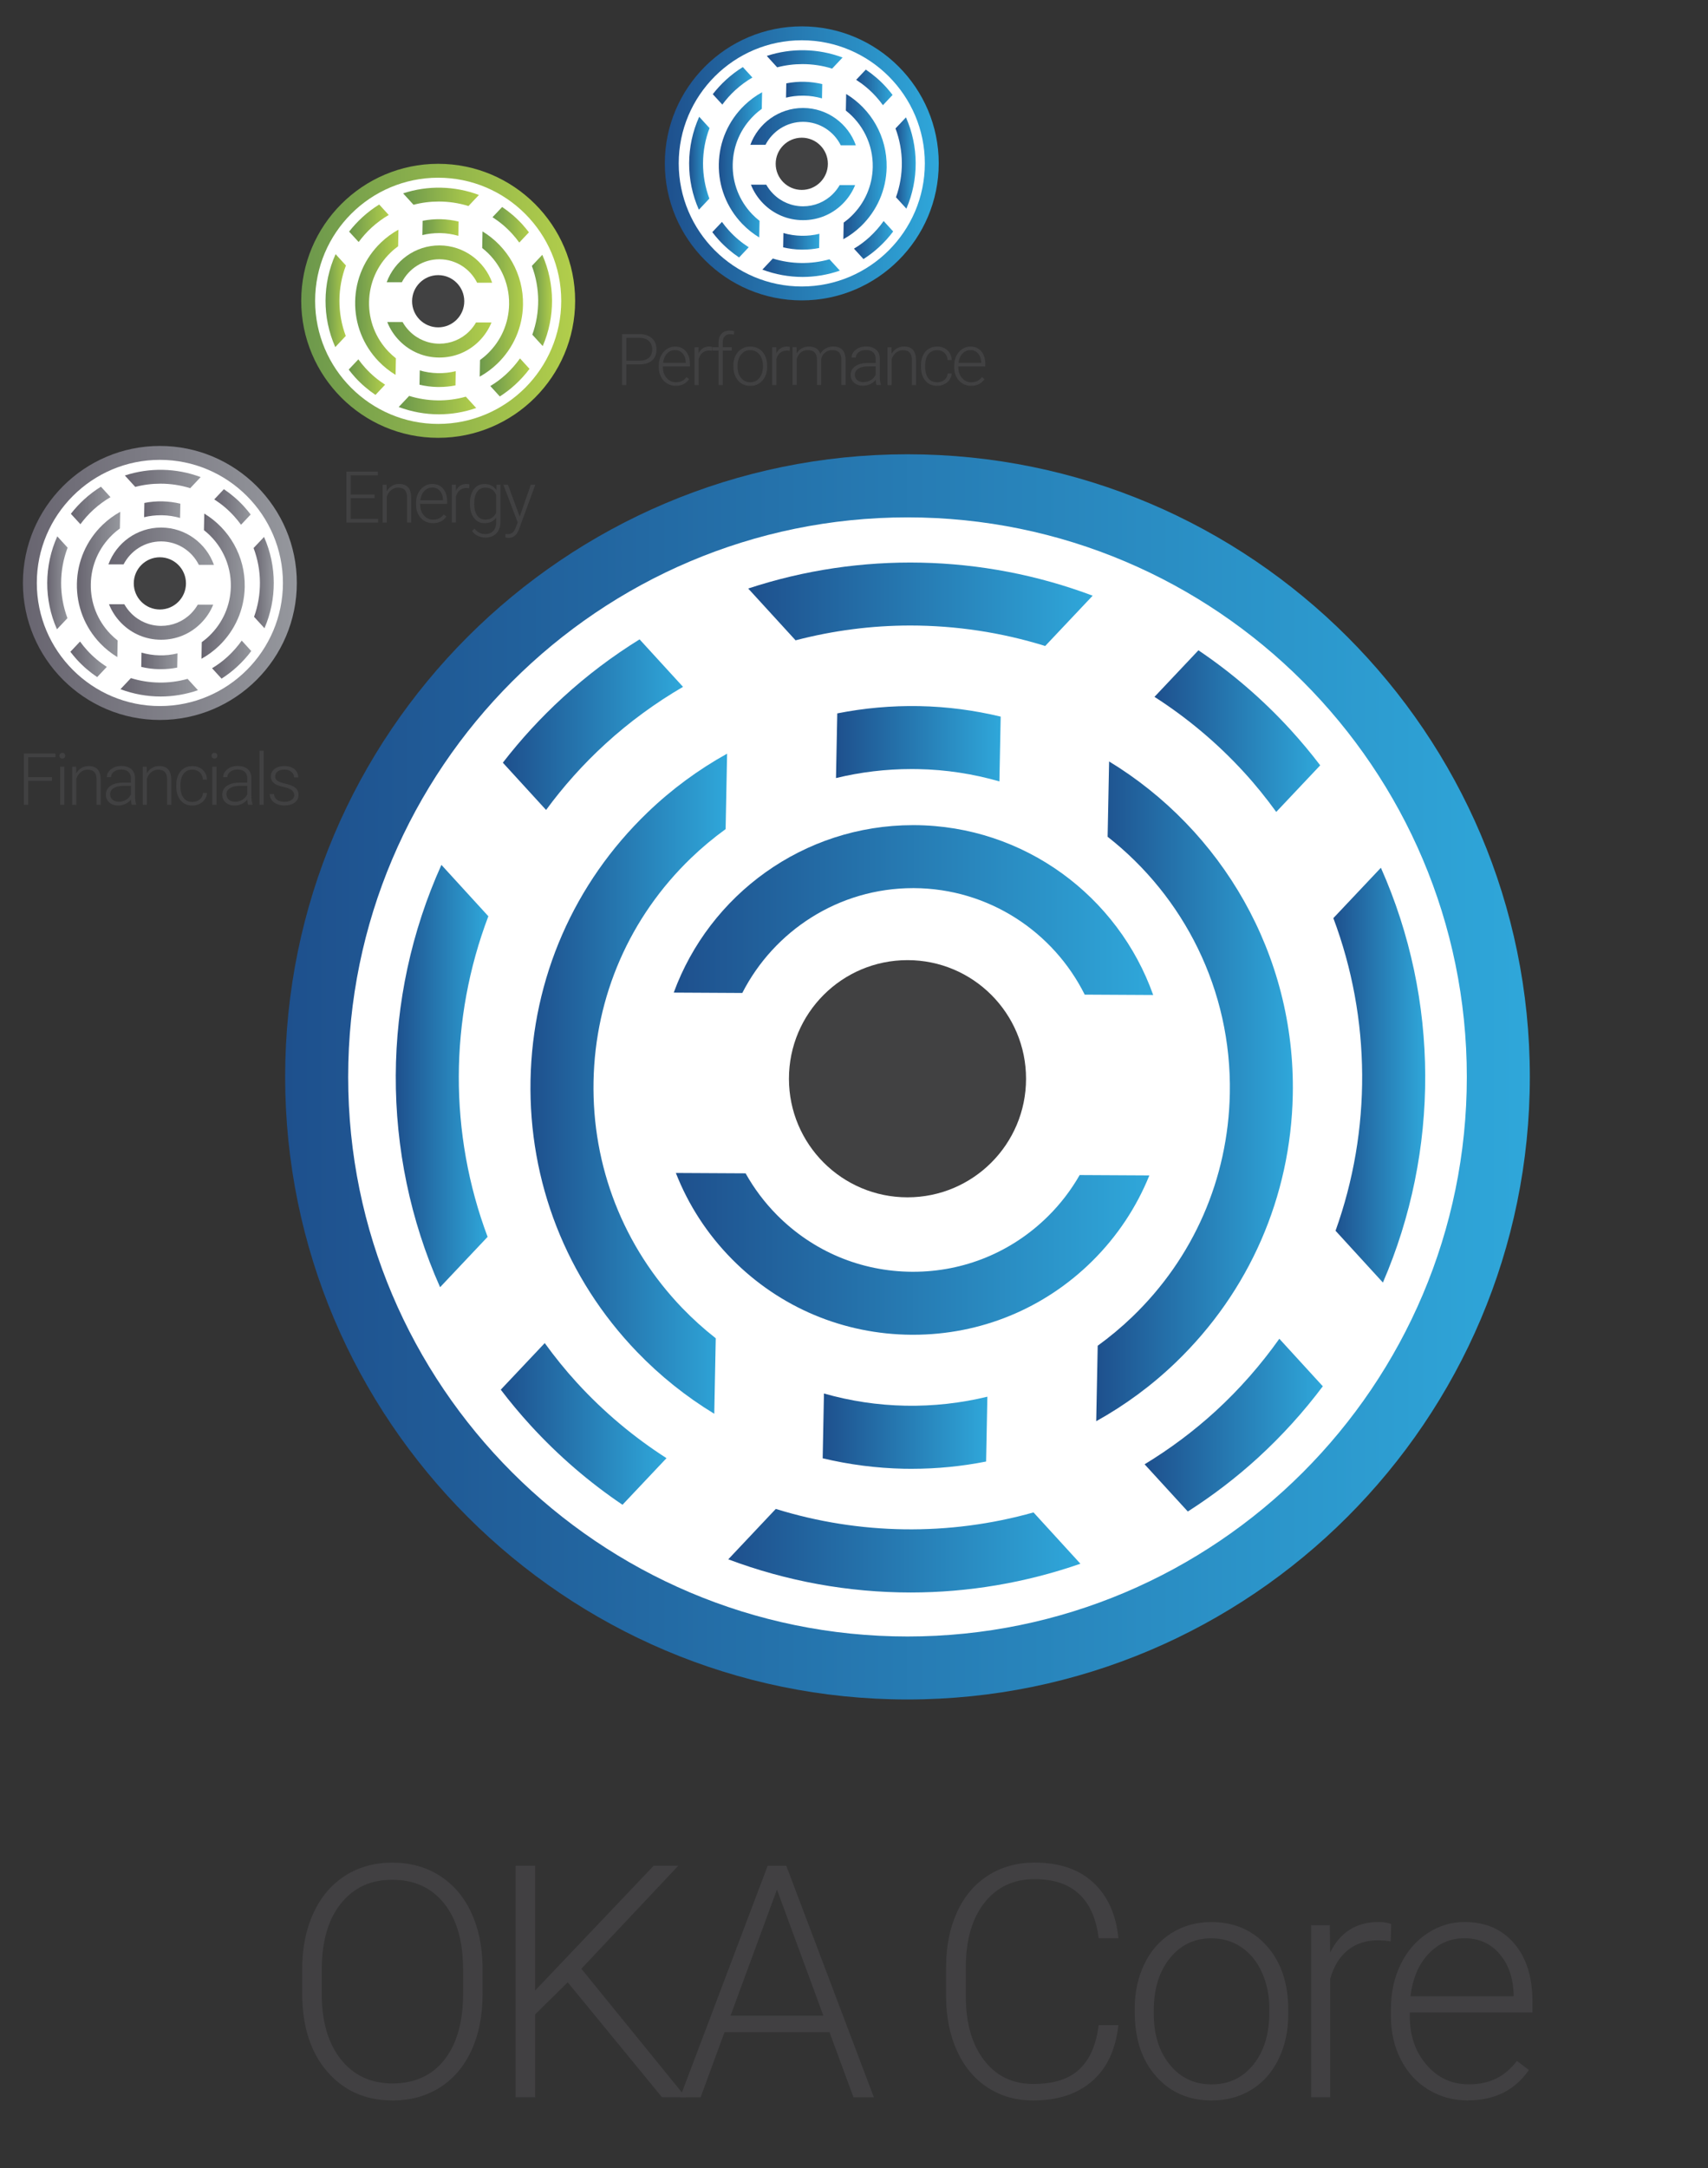 <?xml version="1.0" encoding="UTF-8"?>
<svg id="Layer_1" xmlns="http://www.w3.org/2000/svg" xmlns:xlink="http://www.w3.org/1999/xlink" viewBox="0 0 322.01 408.58">
  <rect x="0" y="0" width="322.01" height="408.58" fill="#333333" stroke="none"/>
  <defs>
    <style>
      .cls-1 {
        fill: url(#Dégradé_sans_nom_3);
      }

      .cls-2 {
        fill: url(#linear-gradient-8);
      }

      .cls-3 {
        fill: url(#linear-gradient-7);
      }

      .cls-4 {
        fill: url(#linear-gradient-5);
      }

      .cls-5 {
        fill: url(#linear-gradient-6);
      }

      .cls-6 {
        fill: url(#linear-gradient-9);
      }

      .cls-7 {
        fill: url(#linear-gradient-4);
      }

      .cls-8 {
        fill: url(#linear-gradient-3);
      }

      .cls-9 {
        fill: url(#linear-gradient-2);
      }

      .cls-10 {
        fill: #414042;
      }

      .cls-11 {
        fill: url(#linear-gradient);
      }

      .cls-12 {
        fill: url(#Dégradé_sans_nom_3-3);
      }

      .cls-13 {
        fill: url(#Dégradé_sans_nom_3-9);
      }

      .cls-14 {
        fill: url(#Dégradé_sans_nom_3-8);
      }

      .cls-15 {
        fill: url(#Dégradé_sans_nom_3-7);
      }

      .cls-16 {
        fill: url(#Dégradé_sans_nom_3-2);
      }

      .cls-17 {
        fill: url(#Dégradé_sans_nom_3-5);
      }

      .cls-18 {
        fill: url(#Dégradé_sans_nom_3-6);
      }

      .cls-19 {
        fill: url(#Dégradé_sans_nom_3-4);
      }

      .cls-20 {
        fill: #fff;
      }

      .cls-21 {
        fill: url(#linear-gradient-10);
      }

      .cls-22 {
        fill: url(#linear-gradient-11);
      }

      .cls-23 {
        fill: url(#linear-gradient-12);
      }

      .cls-24 {
        fill: url(#linear-gradient-13);
      }

      .cls-25 {
        fill: url(#linear-gradient-19);
      }

      .cls-26 {
        fill: url(#linear-gradient-14);
      }

      .cls-27 {
        fill: url(#linear-gradient-21);
      }

      .cls-28 {
        fill: url(#linear-gradient-20);
      }

      .cls-29 {
        fill: url(#linear-gradient-22);
      }

      .cls-30 {
        fill: url(#linear-gradient-23);
      }

      .cls-31 {
        fill: url(#linear-gradient-28);
      }

      .cls-32 {
        fill: url(#linear-gradient-25);
      }

      .cls-33 {
        fill: url(#linear-gradient-32);
      }

      .cls-34 {
        fill: url(#linear-gradient-31);
      }

      .cls-35 {
        fill: url(#linear-gradient-30);
      }

      .cls-36 {
        fill: url(#linear-gradient-15);
      }

      .cls-37 {
        fill: url(#linear-gradient-16);
      }

      .cls-38 {
        fill: url(#linear-gradient-17);
      }

      .cls-39 {
        fill: url(#linear-gradient-18);
      }

      .cls-40 {
        fill: url(#linear-gradient-27);
      }

      .cls-41 {
        fill: url(#linear-gradient-24);
      }

      .cls-42 {
        fill: url(#linear-gradient-26);
      }

      .cls-43 {
        fill: url(#linear-gradient-29);
      }

      .cls-44 {
        fill: #414142;
      }

      .cls-45 {
        fill: url(#Dégradé_sans_nom_3-18);
      }

      .cls-46 {
        fill: url(#Dégradé_sans_nom_3-15);
      }

      .cls-47 {
        fill: url(#Dégradé_sans_nom_3-17);
      }

      .cls-48 {
        fill: url(#Dégradé_sans_nom_3-24);
      }

      .cls-49 {
        fill: url(#Dégradé_sans_nom_3-22);
      }

      .cls-50 {
        fill: url(#Dégradé_sans_nom_3-19);
      }

      .cls-51 {
        fill: url(#Dégradé_sans_nom_3-16);
      }

      .cls-52 {
        fill: url(#Dégradé_sans_nom_3-12);
      }

      .cls-53 {
        fill: url(#Dégradé_sans_nom_3-10);
      }

      .cls-54 {
        fill: url(#Dégradé_sans_nom_3-11);
      }

      .cls-55 {
        fill: url(#Dégradé_sans_nom_3-14);
      }

      .cls-56 {
        fill: url(#Dégradé_sans_nom_3-21);
      }

      .cls-57 {
        fill: url(#Dégradé_sans_nom_3-13);
      }

      .cls-58 {
        fill: url(#Dégradé_sans_nom_3-28);
      }

      .cls-59 {
        fill: url(#Dégradé_sans_nom_3-25);
      }

      .cls-60 {
        fill: url(#Dégradé_sans_nom_3-26);
      }

      .cls-61 {
        fill: url(#Dégradé_sans_nom_3-27);
      }

      .cls-62 {
        fill: url(#Dégradé_sans_nom_3-23);
      }

      .cls-63 {
        fill: url(#Dégradé_sans_nom_3-20);
      }
    </style>
    <linearGradient id="Dégradé_sans_nom_3" data-name="Dégradé sans nom 3" x1="141.07" y1="113.88" x2="206" y2="113.88" gradientUnits="userSpaceOnUse">
      <stop offset="0" stop-color="#1e508d"/>
      <stop offset="1" stop-color="#2fa7da"/>
    </linearGradient>
    <linearGradient id="Dégradé_sans_nom_3-2" data-name="Dégradé sans nom 3" x1="74.61" y1="202.79" x2="92.07" y2="202.79" xlink:href="#Dégradé_sans_nom_3"/>
    <linearGradient id="Dégradé_sans_nom_3-3" data-name="Dégradé sans nom 3" x1="94.8" y1="136.55" x2="128.77" y2="136.55" xlink:href="#Dégradé_sans_nom_3"/>
    <linearGradient id="Dégradé_sans_nom_3-4" data-name="Dégradé sans nom 3" x1="217.66" y1="137.79" x2="248.9" y2="137.79" xlink:href="#Dégradé_sans_nom_3"/>
    <linearGradient id="Dégradé_sans_nom_3-5" data-name="Dégradé sans nom 3" x1="215.79" y1="268.58" x2="249.38" y2="268.58" xlink:href="#Dégradé_sans_nom_3"/>
    <linearGradient id="Dégradé_sans_nom_3-6" data-name="Dégradé sans nom 3" x1="251.38" y1="202.62" x2="268.7" y2="202.62" xlink:href="#Dégradé_sans_nom_3"/>
    <linearGradient id="Dégradé_sans_nom_3-7" data-name="Dégradé sans nom 3" x1="137.3" y1="292.24" x2="203.7" y2="292.24" xlink:href="#Dégradé_sans_nom_3"/>
    <linearGradient id="Dégradé_sans_nom_3-8" data-name="Dégradé sans nom 3" x1="94.41" y1="268.33" x2="125.65" y2="268.33" xlink:href="#Dégradé_sans_nom_3"/>
    <linearGradient id="linear-gradient" x1="53.76" y1="202.95" x2="288.42" y2="202.95" gradientUnits="userSpaceOnUse">
      <stop offset="0" stop-color="#1e508d"/>
      <stop offset="1" stop-color="#2fa7da"/>
    </linearGradient>
    <linearGradient id="Dégradé_sans_nom_3-9" data-name="Dégradé sans nom 3" x1="100.01" y1="204.23" x2="137.08" y2="204.23" xlink:href="#Dégradé_sans_nom_3"/>
    <linearGradient id="Dégradé_sans_nom_3-10" data-name="Dégradé sans nom 3" x1="157.61" y1="140.16" x2="188.65" y2="140.16" xlink:href="#Dégradé_sans_nom_3"/>
    <linearGradient id="Dégradé_sans_nom_3-11" data-name="Dégradé sans nom 3" x1="206.68" y1="205.65" x2="243.75" y2="205.65" xlink:href="#Dégradé_sans_nom_3"/>
    <linearGradient id="Dégradé_sans_nom_3-12" data-name="Dégradé sans nom 3" x1="155.11" y1="269.7" x2="186.16" y2="269.7" xlink:href="#Dégradé_sans_nom_3"/>
    <linearGradient id="Dégradé_sans_nom_3-13" data-name="Dégradé sans nom 3" x1="127.42" y1="236.3" x2="216.69" y2="236.3" xlink:href="#Dégradé_sans_nom_3"/>
    <linearGradient id="Dégradé_sans_nom_3-14" data-name="Dégradé sans nom 3" x1="127.04" y1="171.5" x2="217.42" y2="171.5" xlink:href="#Dégradé_sans_nom_3"/>
    <linearGradient id="linear-gradient-2" x1="76" y1="37.09" x2="90.29" y2="37.09" gradientUnits="userSpaceOnUse">
      <stop offset="0" stop-color="#6c984c"/>
      <stop offset="1" stop-color="#b2ce4b"/>
    </linearGradient>
    <linearGradient id="linear-gradient-3" x1="61.37" y1="56.66" x2="65.22" y2="56.66" xlink:href="#linear-gradient-2"/>
    <linearGradient id="linear-gradient-4" x1="65.82" y1="42.08" x2="73.29" y2="42.08" xlink:href="#linear-gradient-2"/>
    <linearGradient id="linear-gradient-5" x1="92.85" y1="42.35" x2="99.73" y2="42.35" xlink:href="#linear-gradient-2"/>
    <linearGradient id="linear-gradient-6" x1="92.44" y1="71.13" x2="99.83" y2="71.13" xlink:href="#linear-gradient-2"/>
    <linearGradient id="linear-gradient-7" x1="100.27" y1="56.62" x2="104.08" y2="56.62" xlink:href="#linear-gradient-2"/>
    <linearGradient id="linear-gradient-8" x1="75.17" y1="76.34" x2="89.78" y2="76.34" xlink:href="#linear-gradient-2"/>
    <linearGradient id="linear-gradient-9" x1="65.73" y1="71.08" x2="72.61" y2="71.08" xlink:href="#linear-gradient-2"/>
    <linearGradient id="linear-gradient-10" x1="56.79" y1="56.69" x2="108.42" y2="56.69" xlink:href="#linear-gradient-2"/>
    <linearGradient id="linear-gradient-11" x1="66.96" y1="56.97" x2="75.12" y2="56.97" xlink:href="#linear-gradient-2"/>
    <linearGradient id="linear-gradient-12" x1="79.64" y1="42.87" x2="86.47" y2="42.87" xlink:href="#linear-gradient-2"/>
    <linearGradient id="linear-gradient-13" x1="90.44" y1="57.29" x2="98.59" y2="57.29" xlink:href="#linear-gradient-2"/>
    <linearGradient id="linear-gradient-14" x1="79.09" y1="71.38" x2="85.92" y2="71.38" xlink:href="#linear-gradient-2"/>
    <linearGradient id="linear-gradient-15" x1="73" y1="64.03" x2="92.64" y2="64.03" xlink:href="#linear-gradient-2"/>
    <linearGradient id="linear-gradient-16" x1="72.91" y1="49.77" x2="92.8" y2="49.77" xlink:href="#linear-gradient-2"/>
    <linearGradient id="linear-gradient-17" x1="23.54" y1="90.27" x2="37.83" y2="90.27" gradientUnits="userSpaceOnUse">
      <stop offset="0" stop-color="#686570"/>
      <stop offset="1" stop-color="#95979d"/>
    </linearGradient>
    <linearGradient id="linear-gradient-18" x1="8.91" y1="109.83" x2="12.76" y2="109.83" xlink:href="#linear-gradient-17"/>
    <linearGradient id="linear-gradient-19" x1="13.36" y1="95.26" x2="20.83" y2="95.26" xlink:href="#linear-gradient-17"/>
    <linearGradient id="linear-gradient-20" x1="40.39" y1="95.53" x2="47.27" y2="95.53" xlink:href="#linear-gradient-17"/>
    <linearGradient id="linear-gradient-21" x1="39.98" y1="124.31" x2="47.37" y2="124.31" xlink:href="#linear-gradient-17"/>
    <linearGradient id="linear-gradient-22" x1="47.81" y1="109.79" x2="51.62" y2="109.79" xlink:href="#linear-gradient-17"/>
    <linearGradient id="linear-gradient-23" x1="22.71" y1="129.51" x2="37.32" y2="129.51" xlink:href="#linear-gradient-17"/>
    <linearGradient id="linear-gradient-24" x1="13.27" y1="124.26" x2="20.14" y2="124.26" xlink:href="#linear-gradient-17"/>
    <linearGradient id="linear-gradient-25" x1="4.33" y1="109.87" x2="55.96" y2="109.87" xlink:href="#linear-gradient-17"/>
    <linearGradient id="linear-gradient-26" x1="14.5" y1="110.15" x2="22.66" y2="110.15" xlink:href="#linear-gradient-17"/>
    <linearGradient id="linear-gradient-27" x1="27.18" y1="96.05" x2="34.01" y2="96.05" xlink:href="#linear-gradient-17"/>
    <linearGradient id="linear-gradient-28" x1="37.98" y1="110.46" x2="46.13" y2="110.46" xlink:href="#linear-gradient-17"/>
    <linearGradient id="linear-gradient-29" x1="26.63" y1="124.56" x2="33.46" y2="124.56" xlink:href="#linear-gradient-17"/>
    <linearGradient id="linear-gradient-30" x1="20.54" y1="117.21" x2="40.18" y2="117.21" xlink:href="#linear-gradient-17"/>
    <linearGradient id="linear-gradient-31" x1="20.45" y1="102.95" x2="40.34" y2="102.95" xlink:href="#linear-gradient-17"/>
    <linearGradient id="Dégradé_sans_nom_3-15" data-name="Dégradé sans nom 3" x1="144.56" y1="11.2" x2="158.85" y2="11.2" xlink:href="#Dégradé_sans_nom_3"/>
    <linearGradient id="Dégradé_sans_nom_3-16" data-name="Dégradé sans nom 3" x1="129.93" y1="30.76" x2="133.78" y2="30.76" xlink:href="#Dégradé_sans_nom_3"/>
    <linearGradient id="Dégradé_sans_nom_3-17" data-name="Dégradé sans nom 3" x1="134.38" y1="16.19" x2="141.85" y2="16.19" xlink:href="#Dégradé_sans_nom_3"/>
    <linearGradient id="Dégradé_sans_nom_3-18" data-name="Dégradé sans nom 3" x1="161.41" y1="16.46" x2="168.29" y2="16.46" xlink:href="#Dégradé_sans_nom_3"/>
    <linearGradient id="Dégradé_sans_nom_3-19" data-name="Dégradé sans nom 3" x1="161" y1="45.24" x2="168.39" y2="45.24" xlink:href="#Dégradé_sans_nom_3"/>
    <linearGradient id="Dégradé_sans_nom_3-20" data-name="Dégradé sans nom 3" x1="168.83" y1="30.72" x2="172.64" y2="30.72" xlink:href="#Dégradé_sans_nom_3"/>
    <linearGradient id="Dégradé_sans_nom_3-21" data-name="Dégradé sans nom 3" x1="143.73" y1="50.44" x2="158.34" y2="50.44" xlink:href="#Dégradé_sans_nom_3"/>
    <linearGradient id="Dégradé_sans_nom_3-22" data-name="Dégradé sans nom 3" x1="134.29" y1="45.18" x2="141.16" y2="45.18" xlink:href="#Dégradé_sans_nom_3"/>
    <linearGradient id="linear-gradient-32" x1="125.35" y1="30.8" x2="176.98" y2="30.8" xlink:href="#linear-gradient"/>
    <linearGradient id="Dégradé_sans_nom_3-23" data-name="Dégradé sans nom 3" x1="135.52" y1="31.08" x2="143.68" y2="31.08" xlink:href="#Dégradé_sans_nom_3"/>
    <linearGradient id="Dégradé_sans_nom_3-24" data-name="Dégradé sans nom 3" x1="148.2" y1="16.98" x2="155.03" y2="16.98" xlink:href="#Dégradé_sans_nom_3"/>
    <linearGradient id="Dégradé_sans_nom_3-25" data-name="Dégradé sans nom 3" x1="159" y1="31.39" x2="167.15" y2="31.39" xlink:href="#Dégradé_sans_nom_3"/>
    <linearGradient id="Dégradé_sans_nom_3-26" data-name="Dégradé sans nom 3" x1="147.65" y1="45.49" x2="154.48" y2="45.49" xlink:href="#Dégradé_sans_nom_3"/>
    <linearGradient id="Dégradé_sans_nom_3-27" data-name="Dégradé sans nom 3" x1="141.56" y1="38.14" x2="161.2" y2="38.14" xlink:href="#Dégradé_sans_nom_3"/>
    <linearGradient id="Dégradé_sans_nom_3-28" data-name="Dégradé sans nom 3" x1="141.47" y1="23.88" x2="161.36" y2="23.88" xlink:href="#Dégradé_sans_nom_3"/>
  </defs>
  <circle class="cls-20" cx="170.56" cy="202.95" r="111.02"/>
  <g>
    <path class="cls-1" d="M149.99,120.67c7.09-1.85,14.36-2.79,21.62-2.79,8.59,0,17.18,1.29,25.44,3.86l8.95-9.48c-20.78-7.82-43.79-8.33-64.94-1.35l8.93,9.76Z"/>
    <path class="cls-16" d="M91.93,233.09c-7.32-19.5-7.21-41.07.14-60.42l-8.85-9.68c-11.33,25.11-11.53,54.22-.25,79.59l8.96-9.49Z"/>
    <path class="cls-12" d="M102.96,152.63c3.25-4.42,6.97-8.6,11.17-12.44,4.57-4.18,9.49-7.75,14.64-10.75l-8.19-8.95c-5.07,3.14-9.92,6.78-14.47,10.95-4.19,3.83-7.95,7.95-11.31,12.29l8.16,8.92Z"/>
    <path class="cls-19" d="M217.66,131.33c6.08,3.9,11.77,8.63,16.87,14.2,2.2,2.4,4.21,4.9,6.08,7.48l8.29-8.78c-1.75-2.3-3.62-4.54-5.61-6.72-5.29-5.78-11.12-10.76-17.35-14.96l-8.29,8.78Z"/>
    <path class="cls-17" d="M241.19,252.3c-3.45,4.86-7.44,9.44-12.01,13.63-4.2,3.84-8.69,7.17-13.39,10.02l8.15,8.9c4.63-2.96,9.07-6.33,13.26-10.16h0c4.55-4.17,8.61-8.67,12.19-13.44l-8.19-8.95Z"/>
    <path class="cls-18" d="M251.38,173.03c7.13,19,7.21,39.96.41,58.91l8.93,9.76c10.71-24.79,10.69-53.28-.38-78.17l-8.96,9.49Z"/>
    <path class="cls-15" d="M194.85,285.02c-15.92,4.48-32.84,4.23-48.59-.66l-8.96,9.5c11.04,4.15,22.71,6.25,34.39,6.25,10.82,0,21.64-1.82,32-5.42l-8.84-9.67Z"/>
    <path class="cls-14" d="M125.65,274.79c-6.08-3.9-11.77-8.63-16.87-14.2-2.2-2.4-4.21-4.9-6.08-7.48l-8.29,8.78c1.75,2.3,3.62,4.54,5.61,6.72,5.29,5.78,11.12,10.77,17.34,14.97l8.29-8.78Z"/>
  </g>
  <path class="cls-11" d="M171.09,320.27c-64.69,0-117.33-52.63-117.33-117.33s52.63-117.33,117.33-117.33,117.33,52.63,117.33,117.33-52.63,117.33-117.33,117.33ZM171.09,97.5c-58.14,0-105.45,47.3-105.45,105.45s47.3,105.45,105.45,105.45,105.45-47.3,105.45-105.45-47.3-105.45-105.45-105.45Z"/>
  <g>
    <path class="cls-13" d="M134.94,252.2c-2.21-1.73-4.32-3.63-6.3-5.68-11.11-11.55-17.05-26.74-16.74-42.76.31-16.02,6.84-30.96,18.39-42.07,2.06-1.98,4.24-3.79,6.51-5.44l.28-14.22c-5.4,3-10.45,6.7-15.02,11.1-13.84,13.31-21.66,31.21-22.04,50.4-.37,19.19,6.75,37.39,20.06,51.22,4.4,4.57,9.3,8.47,14.58,11.68l.28-14.23Z"/>
    <path class="cls-53" d="M157.61,146.63c4.61-1.12,9.39-1.7,14.24-1.7.4,0,.8,0,1.2.01,5.33.1,10.47.91,15.37,2.32l.24-12.21c-4.95-1.19-10.08-1.88-15.37-1.98-5.24-.1-10.41.38-15.44,1.37l-.24,12.19Z"/>
    <path class="cls-54" d="M209.1,143.48l-.28,14.21c14.33,11.24,23.42,28.83,23.04,48.41-.31,16.02-6.84,30.96-18.4,42.07-2.06,1.98-4.24,3.79-6.51,5.44l-.28,14.22c5.4-3,10.45-6.7,15.02-11.1,13.84-13.31,21.66-31.21,22.04-50.4.52-26.51-13.47-49.97-34.64-62.84Z"/>
    <path class="cls-52" d="M186.16,263.21c-4.99,1.21-10.17,1.8-15.45,1.7-5.27-.1-10.43-.89-15.37-2.3l-.24,12.21c4.99,1.19,10.13,1.86,15.37,1.97.48,0,.96.01,1.44.01,4.75,0,9.43-.47,14-1.37l.24-12.22Z"/>
  </g>
  <g>
    <path class="cls-57" d="M203.55,221.44c-1.61,2.81-3.6,5.43-5.97,7.77-6.82,6.75-15.84,10.46-25.42,10.46-.06,0-.13,0-.19,0-9.66-.05-18.71-3.85-25.51-10.72-2.34-2.37-4.31-5-5.89-7.83l-13.15-.07c2.35,6.01,5.92,11.53,10.59,16.25,9.02,9.12,21.06,14.17,33.89,14.24.08,0,.17,0,.25,0,12.73,0,24.72-4.93,33.78-13.89,4.72-4.68,8.34-10.16,10.76-16.14l-13.15-.07Z"/>
    <path class="cls-55" d="M139.95,187.12c5.99-11.71,18.18-19.75,32.19-19.75.06,0,.12,0,.18,0,14.09.07,26.28,8.25,32.18,20.07l12.91.07c-6.58-18.55-24.25-31.91-45.03-32.01-.08,0-.16,0-.25,0-20.68,0-38.37,13.15-45.11,31.56l12.91.07Z"/>
  </g>
  <circle class="cls-44" cx="171.09" cy="203.29" r="22.35"/>
  <g>
    <path class="cls-10" d="M90.98,375.79c0,4.02-.69,7.54-2.08,10.58-1.39,3.04-3.37,5.37-5.95,7.01-2.58,1.64-5.55,2.46-8.93,2.46-5.09,0-9.21-1.82-12.35-5.47-3.14-3.65-4.7-8.56-4.7-14.76v-4.49c0-3.98.7-7.5,2.11-10.56,1.41-3.07,3.4-5.42,5.98-7.07,2.58-1.65,5.54-2.47,8.9-2.47s6.32.81,8.88,2.43c2.57,1.62,4.55,3.91,5.95,6.86,1.4,2.96,2.13,6.38,2.19,10.28v5.21ZM87.3,371.05c0-5.25-1.19-9.37-3.57-12.34-2.38-2.98-5.63-4.46-9.77-4.46s-7.29,1.49-9.69,4.48c-2.41,2.99-3.61,7.16-3.61,12.51v4.55c0,5.17,1.2,9.27,3.6,12.3,2.4,3.03,5.65,4.54,9.77,4.54s7.43-1.49,9.77-4.48c2.34-2.99,3.51-7.15,3.51-12.48v-4.62Z"/>
    <path class="cls-10" d="M107.03,373.57l-6.14,6.05v15.61h-3.69v-43.63h3.69v23.52l22.35-23.52h4.64l-18.28,19.42,19.69,24.21h-4.49l-17.77-21.66Z"/>
    <path class="cls-10" d="M156.4,382.98h-19.81l-4.5,12.26h-3.87l16.51-43.63h3.51l16.51,43.63h-3.84l-4.52-12.26ZM137.73,379.86h17.5l-8.75-23.76-8.75,23.76Z"/>
    <path class="cls-10" d="M210.85,381.63c-.5,4.59-2.14,8.11-4.93,10.55-2.79,2.44-6.5,3.66-11.13,3.66-3.24,0-6.1-.81-8.58-2.43-2.49-1.62-4.41-3.91-5.77-6.88-1.36-2.97-2.05-6.36-2.07-10.17v-5.66c0-3.88.68-7.31,2.04-10.31,1.36-3,3.31-5.31,5.86-6.94,2.55-1.63,5.48-2.44,8.79-2.44,4.67,0,8.36,1.26,11.07,3.78,2.71,2.52,4.28,6,4.72,10.46h-3.72c-.92-7.41-4.94-11.12-12.08-11.12-3.96,0-7.11,1.48-9.45,4.44s-3.52,7.05-3.52,12.26v5.34c0,5.04,1.14,9.06,3.43,12.06,2.29,3,5.38,4.5,9.27,4.5s6.76-.92,8.72-2.77c1.96-1.85,3.17-4.62,3.63-8.31h3.72Z"/>
    <path class="cls-10" d="M213.93,378.55c0-3.12.6-5.92,1.81-8.42,1.21-2.5,2.92-4.44,5.12-5.83,2.21-1.39,4.71-2.08,7.51-2.08,4.31,0,7.81,1.51,10.49,4.54,2.68,3.03,4.02,7.04,4.02,12.03v.75c0,3.14-.6,5.96-1.81,8.46-1.21,2.51-2.91,4.44-5.11,5.8-2.2,1.36-4.7,2.04-7.52,2.04-4.3,0-7.79-1.51-10.47-4.54-2.69-3.03-4.03-7.04-4.03-12.03v-.72ZM217.52,379.54c0,3.88,1,7.06,3.01,9.54,2.01,2.49,4.64,3.73,7.9,3.73s5.86-1.24,7.87-3.73c2.01-2.49,3.01-5.77,3.01-9.84v-.69c0-2.48-.46-4.74-1.38-6.8s-2.21-3.65-3.87-4.78c-1.66-1.13-3.56-1.69-5.69-1.69-3.2,0-5.8,1.25-7.82,3.76s-3.03,5.79-3.03,9.84v.66Z"/>
    <path class="cls-10" d="M262.19,365.87c-.76-.14-1.57-.21-2.43-.21-2.24,0-4.13.62-5.68,1.87-1.55,1.25-2.65,3.06-3.31,5.44v22.26h-3.57v-32.42h3.51l.06,5.15c1.9-3.84,4.94-5.75,9.14-5.75,1,0,1.79.13,2.37.39l-.09,3.27Z"/>
    <path class="cls-10" d="M276.77,395.84c-2.76,0-5.25-.68-7.48-2.04-2.23-1.36-3.96-3.25-5.2-5.68-1.24-2.43-1.86-5.15-1.86-8.17v-1.29c0-3.12.6-5.92,1.81-8.42,1.21-2.5,2.89-4.46,5.05-5.89,2.16-1.43,4.49-2.14,7.01-2.14,3.94,0,7.06,1.34,9.36,4.03,2.31,2.69,3.46,6.36,3.46,11.01v2.01h-23.13v.69c0,3.68,1.05,6.74,3.16,9.18,2.11,2.45,4.76,3.67,7.96,3.67,1.92,0,3.61-.35,5.08-1.05s2.8-1.82,4-3.36l2.25,1.71c-2.64,3.82-6.46,5.72-11.48,5.72ZM276.11,365.27c-2.7,0-4.97.99-6.82,2.97-1.85,1.98-2.97,4.63-3.37,7.97h19.45v-.39c-.1-3.12-.99-5.65-2.67-7.61-1.68-1.96-3.88-2.94-6.59-2.94Z"/>
  </g>
  <g>
    <g>
      <circle class="cls-20" cx="82.6" cy="56.76" r="24.5"/>
      <g>
        <path class="cls-9" d="M77.96,38.59c1.56-.41,3.16-.61,4.76-.61,1.89,0,3.78.28,5.6.85l1.97-2.09c-4.57-1.72-9.64-1.83-14.29-.3l1.96,2.15Z"/>
        <path class="cls-8" d="M65.19,63.32c-1.61-4.29-1.59-9.04.03-13.29l-1.95-2.13c-2.49,5.53-2.54,11.93-.06,17.51l1.97-2.09Z"/>
        <path class="cls-7" d="M67.61,45.62c.72-.97,1.53-1.89,2.46-2.74,1.01-.92,2.09-1.71,3.22-2.37l-1.8-1.97c-1.11.69-2.18,1.49-3.18,2.41-.92.84-1.75,1.75-2.49,2.7l1.8,1.96Z"/>
        <path class="cls-4" d="M92.85,40.93c1.34.86,2.59,1.9,3.71,3.13.48.53.93,1.08,1.34,1.65l1.82-1.93c-.39-.51-.8-1-1.23-1.48-1.16-1.27-2.45-2.37-3.82-3.29l-1.82,1.93Z"/>
        <path class="cls-5" d="M98.03,67.55c-.76,1.07-1.64,2.08-2.64,3-.92.85-1.91,1.58-2.95,2.2l1.79,1.96c1.02-.65,2-1.39,2.92-2.24h0c1-.92,1.9-1.91,2.68-2.96l-1.8-1.97Z"/>
        <path class="cls-3" d="M100.27,50.11c1.57,4.18,1.59,8.79.09,12.96l1.96,2.15c2.36-5.45,2.35-11.72-.08-17.2l-1.97,2.09Z"/>
        <path class="cls-2" d="M87.83,74.75c-3.5.99-7.23.93-10.69-.14l-1.97,2.09c2.43.91,5,1.38,7.57,1.38,2.38,0,4.76-.4,7.04-1.19l-1.95-2.13Z"/>
        <path class="cls-6" d="M72.61,72.5c-1.34-.86-2.59-1.9-3.71-3.13-.48-.53-.93-1.08-1.34-1.65l-1.82,1.93c.39.51.8,1,1.23,1.48,1.16,1.27,2.45,2.37,3.82,3.29l1.82-1.93Z"/>
      </g>
      <path class="cls-21" d="M82.61,82.51c-14.24,0-25.82-11.58-25.82-25.82s11.58-25.82,25.82-25.82,25.82,11.58,25.82,25.82-11.58,25.82-25.82,25.82ZM82.61,33.49c-12.79,0-23.2,10.41-23.2,23.2s10.41,23.2,23.2,23.2,23.2-10.41,23.2-23.2-10.41-23.2-23.2-23.2Z"/>
      <g>
        <path class="cls-22" d="M74.65,67.53c-.49-.38-.95-.8-1.39-1.25-2.44-2.54-3.75-5.88-3.68-9.41.07-3.53,1.51-6.81,4.05-9.26.45-.44.93-.83,1.43-1.2l.06-3.13c-1.19.66-2.3,1.47-3.31,2.44-3.04,2.93-4.77,6.87-4.85,11.09-.08,4.22,1.49,8.23,4.41,11.27.97,1.01,2.05,1.86,3.21,2.57l.06-3.13Z"/>
        <path class="cls-23" d="M79.64,44.3c1.01-.25,2.07-.37,3.13-.37.09,0,.18,0,.26,0,1.17.02,2.3.2,3.38.51l.05-2.69c-1.09-.26-2.22-.41-3.38-.44-1.15-.02-2.29.08-3.4.3l-.05,2.68Z"/>
        <path class="cls-24" d="M90.97,43.61l-.06,3.13c3.15,2.47,5.15,6.34,5.07,10.65-.07,3.53-1.51,6.81-4.05,9.26-.45.44-.93.83-1.43,1.2l-.06,3.13c1.19-.66,2.3-1.47,3.31-2.44,3.04-2.93,4.77-6.87,4.85-11.09.11-5.83-2.96-11-7.62-13.83Z"/>
        <path class="cls-26" d="M85.92,69.95c-1.1.27-2.24.4-3.4.37-1.16-.02-2.29-.2-3.38-.51l-.05,2.69c1.1.26,2.23.41,3.38.43.11,0,.21,0,.32,0,1.05,0,2.08-.1,3.08-.3l.05-2.69Z"/>
      </g>
      <g>
        <path class="cls-36" d="M89.75,60.76c-.35.62-.79,1.19-1.31,1.71-1.5,1.49-3.49,2.3-5.59,2.3-.01,0-.03,0-.04,0-2.12-.01-4.12-.85-5.61-2.36-.52-.52-.95-1.1-1.3-1.72h-2.89c.52,1.31,1.3,2.52,2.33,3.56,1.99,2.01,4.63,3.12,7.46,3.13.02,0,.04,0,.06,0,2.8,0,5.44-1.08,7.43-3.06,1.04-1.03,1.84-2.24,2.37-3.55h-2.89Z"/>
        <path class="cls-37" d="M75.75,53.21c1.32-2.58,4-4.35,7.08-4.35.01,0,.03,0,.04,0,3.1.02,5.78,1.81,7.08,4.42h2.84c-1.45-4.07-5.34-7.01-9.91-7.03-.02,0-.04,0-.05,0-4.55,0-8.44,2.89-9.93,6.94h2.84Z"/>
      </g>
      <circle class="cls-44" cx="82.61" cy="56.77" r="4.92"/>
    </g>
    <g>
      <path class="cls-44" d="M70.61,93.87h-4.49v3.92h5.16v.69h-5.97v-9.6h5.94v.69h-5.13v3.63h4.49v.69Z"/>
      <path class="cls-44" d="M72.88,91.34l.03,1.22c.27-.44.6-.78,1-1.01.4-.23.84-.35,1.33-.35.76,0,1.33.21,1.71.65s.56,1.08.57,1.94v4.68h-.78v-4.69c0-.64-.14-1.11-.41-1.42-.27-.31-.69-.47-1.28-.47-.49,0-.92.15-1.3.46-.38.31-.65.72-.83,1.24v4.89h-.78v-7.13h.75Z"/>
      <path class="cls-44" d="M81.63,98.6c-.61,0-1.16-.15-1.65-.45-.49-.3-.87-.72-1.14-1.25-.27-.53-.41-1.13-.41-1.8v-.28c0-.69.13-1.3.4-1.85.27-.55.64-.98,1.11-1.3.47-.31.99-.47,1.54-.47.87,0,1.55.29,2.06.89.51.59.76,1.4.76,2.42v.44h-5.09v.15c0,.81.23,1.48.7,2.02s1.05.81,1.75.81c.42,0,.79-.08,1.12-.23.32-.15.62-.4.88-.74l.49.38c-.58.84-1.42,1.26-2.52,1.26ZM81.49,91.88c-.59,0-1.09.22-1.5.65-.41.43-.65,1.02-.74,1.75h4.28v-.09c-.02-.69-.22-1.24-.59-1.67-.37-.43-.85-.65-1.45-.65Z"/>
      <path class="cls-44" d="M88.47,92.01c-.17-.03-.34-.05-.53-.05-.49,0-.91.14-1.25.41-.34.27-.58.67-.73,1.2v4.9h-.78v-7.13h.77v1.13c.43-.84,1.1-1.27,2.02-1.27.22,0,.39.03.52.08l-.02.72Z"/>
      <path class="cls-44" d="M88.6,94.84c0-1.12.25-2,.74-2.65.49-.65,1.17-.98,2.01-.98.97,0,1.71.39,2.22,1.16l.04-1.03h.74v6.99c0,.92-.26,1.65-.77,2.18-.51.54-1.21.8-2.09.8-.5,0-.97-.11-1.42-.33s-.81-.52-1.06-.89l.44-.47c.56.69,1.22,1.03,1.99,1.03.66,0,1.17-.19,1.54-.58.37-.39.56-.93.57-1.62v-.9c-.51.7-1.24,1.05-2.21,1.05-.83,0-1.49-.33-1.99-.99s-.75-1.55-.75-2.67v-.11ZM89.4,94.98c0,.91.18,1.63.55,2.15s.88.79,1.54.79c.97,0,1.66-.44,2.06-1.31v-3.32c-.18-.46-.45-.81-.8-1.04-.35-.24-.77-.36-1.25-.36-.66,0-1.18.26-1.55.78-.37.52-.55,1.29-.55,2.3Z"/>
      <path class="cls-44" d="M97.99,97.34l2.08-6h.85l-3.05,8.35-.16.37c-.39.87-1,1.3-1.81,1.3-.19,0-.39-.03-.61-.09v-.65s.4.04.4.04c.39,0,.7-.1.94-.29.24-.19.44-.52.61-.99l.35-.96-2.69-7.07h.86l2.22,6Z"/>
    </g>
  </g>
  <g>
    <g>
      <path class="cls-44" d="M9.8,147.15h-4.48v4.52h-.81v-9.66h5.95v.69h-5.14v3.76h4.48v.69Z"/>
      <path class="cls-44" d="M11.2,142.42c0-.15.05-.28.15-.38s.23-.16.4-.16.3.05.4.16c.1.1.15.23.15.38s-.05.28-.15.38c-.1.1-.23.15-.4.15s-.3-.05-.4-.15c-.1-.1-.15-.23-.15-.38ZM12.13,151.67h-.79v-7.18h.79v7.18Z"/>
      <path class="cls-44" d="M14.35,144.49l.03,1.23c.27-.44.6-.78,1-1.01.4-.23.84-.35,1.33-.35.76,0,1.33.22,1.71.65s.56,1.08.57,1.95v4.71h-.78v-4.72c0-.64-.14-1.12-.41-1.43s-.69-.47-1.28-.47c-.49,0-.92.15-1.3.46-.38.31-.65.72-.83,1.24v4.92h-.78v-7.18h.75Z"/>
      <path class="cls-44" d="M24.84,151.67c-.08-.23-.13-.56-.15-1-.28.36-.63.64-1.06.84-.43.2-.88.29-1.36.29-.69,0-1.24-.19-1.67-.58-.42-.38-.64-.87-.64-1.46,0-.7.29-1.25.87-1.66s1.38-.61,2.42-.61h1.43v-.82c0-.51-.16-.92-.47-1.21-.31-.29-.77-.44-1.38-.44-.55,0-1,.14-1.36.42s-.54.62-.54,1.02h-.79c0-.58.26-1.07.79-1.49s1.18-.63,1.94-.63,1.42.2,1.88.6c.46.4.7.96.71,1.67v3.4c0,.69.07,1.21.22,1.56v.08h-.84ZM22.37,151.1c.53,0,1-.13,1.41-.39.42-.26.72-.6.91-1.03v-1.58h-1.41c-.79,0-1.4.15-1.85.43-.44.28-.67.67-.67,1.16,0,.4.15.74.44,1,.3.27.68.4,1.16.4Z"/>
      <path class="cls-44" d="M27.65,144.49l.03,1.23c.27-.44.6-.78,1-1.01.4-.23.84-.35,1.33-.35.76,0,1.33.22,1.71.65s.56,1.08.57,1.95v4.71h-.78v-4.72c0-.64-.14-1.12-.41-1.43s-.69-.47-1.28-.47c-.49,0-.92.15-1.3.46-.38.31-.65.72-.83,1.24v4.92h-.78v-7.18h.75Z"/>
      <path class="cls-44" d="M36.28,151.13c.55,0,1.01-.16,1.38-.47.37-.31.57-.72.6-1.21h.76c-.02.44-.16.84-.41,1.2s-.58.64-1,.85c-.42.2-.86.31-1.33.31-.94,0-1.68-.33-2.23-.98-.55-.65-.82-1.54-.82-2.64v-.24c0-.71.12-1.33.37-1.88.25-.54.6-.96,1.06-1.26.46-.3,1-.44,1.61-.44.78,0,1.43.23,1.94.7s.78,1.09.81,1.85h-.76c-.04-.56-.24-1.02-.6-1.36s-.83-.52-1.39-.52c-.71,0-1.27.26-1.66.78-.39.52-.59,1.24-.59,2.18v.23c0,.92.2,1.63.59,2.14.39.51.95.77,1.67.77Z"/>
      <path class="cls-44" d="M39.88,142.42c0-.15.05-.28.15-.38s.23-.16.4-.16.3.05.4.16c.1.1.15.23.15.38s-.05.28-.15.38c-.1.1-.23.15-.4.15s-.3-.05-.4-.15c-.1-.1-.15-.23-.15-.38ZM40.81,151.67h-.79v-7.18h.79v7.18Z"/>
      <path class="cls-44" d="M46.78,151.67c-.08-.23-.13-.56-.15-1-.28.36-.63.64-1.06.84-.43.2-.88.29-1.36.29-.69,0-1.24-.19-1.67-.58-.42-.38-.64-.87-.64-1.46,0-.7.29-1.25.87-1.66s1.38-.61,2.42-.61h1.43v-.82c0-.51-.16-.92-.47-1.21-.31-.29-.77-.44-1.38-.44-.55,0-1,.14-1.36.42s-.54.62-.54,1.02h-.79c0-.58.26-1.07.79-1.49s1.18-.63,1.94-.63,1.42.2,1.88.6c.46.4.7.96.71,1.67v3.4c0,.69.07,1.21.22,1.56v.08h-.84ZM44.3,151.1c.53,0,1-.13,1.41-.39.42-.26.72-.6.91-1.03v-1.58h-1.41c-.79,0-1.4.15-1.85.43-.44.28-.67.67-.67,1.16,0,.4.15.74.44,1,.3.27.68.4,1.16.4Z"/>
      <path class="cls-44" d="M49.71,151.67h-.79v-10.19h.79v10.19Z"/>
      <path class="cls-44" d="M55.46,149.84c0-.39-.16-.71-.47-.95-.31-.24-.79-.43-1.42-.56-.63-.13-1.12-.29-1.47-.46-.35-.17-.61-.39-.78-.64-.17-.25-.25-.56-.25-.92,0-.57.23-1.03.71-1.4.47-.37,1.07-.55,1.81-.55.8,0,1.43.2,1.92.59.48.4.72.91.72,1.55h-.79c0-.42-.17-.77-.52-1.05-.35-.28-.79-.42-1.32-.42s-.94.12-1.25.35c-.31.23-.47.53-.47.91s.13.64.39.83c.26.2.74.38,1.43.54.69.16,1.21.34,1.56.52.35.19.6.41.77.67s.25.58.25.95c0,.61-.24,1.09-.73,1.45-.49.36-1.12.54-1.9.54-.83,0-1.5-.2-2.02-.61-.52-.4-.77-.92-.77-1.54h.79c.03.46.23.83.58,1.08.36.26.83.39,1.42.39.55,0,.99-.12,1.33-.37s.51-.55.51-.92Z"/>
    </g>
    <g>
      <circle class="cls-20" cx="30.14" cy="109.94" r="24.69"/>
      <g>
        <path class="cls-38" d="M25.5,91.76c1.56-.41,3.16-.61,4.76-.61,1.89,0,3.78.28,5.6.85l1.97-2.09c-4.57-1.72-9.64-1.83-14.29-.3l1.96,2.15Z"/>
        <path class="cls-39" d="M12.72,116.5c-1.61-4.29-1.59-9.04.03-13.29l-1.95-2.13c-2.49,5.53-2.54,11.93-.06,17.51l1.97-2.09Z"/>
        <path class="cls-25" d="M15.15,98.8c.72-.97,1.53-1.89,2.46-2.74,1.01-.92,2.09-1.71,3.22-2.37l-1.8-1.97c-1.11.69-2.18,1.49-3.18,2.41-.92.84-1.75,1.75-2.49,2.7l1.8,1.96Z"/>
        <path class="cls-28" d="M40.39,94.11c1.34.86,2.59,1.9,3.71,3.13.48.53.93,1.08,1.34,1.65l1.82-1.93c-.39-.51-.8-1-1.23-1.48-1.16-1.27-2.45-2.37-3.82-3.29l-1.82,1.93Z"/>
        <path class="cls-27" d="M45.57,120.73c-.76,1.07-1.64,2.08-2.64,3-.92.85-1.91,1.58-2.95,2.2l1.79,1.96c1.02-.65,2-1.39,2.92-2.24h0c1-.92,1.9-1.91,2.68-2.96l-1.8-1.97Z"/>
        <path class="cls-29" d="M47.81,103.28c1.57,4.18,1.59,8.79.09,12.96l1.96,2.15c2.36-5.45,2.35-11.72-.08-17.2l-1.97,2.09Z"/>
        <path class="cls-30" d="M35.37,127.93c-3.5.99-7.23.93-10.69-.14l-1.97,2.09c2.43.91,5,1.38,7.57,1.38,2.38,0,4.76-.4,7.04-1.19l-1.95-2.13Z"/>
        <path class="cls-41" d="M20.14,125.68c-1.34-.86-2.59-1.9-3.71-3.13-.48-.53-.93-1.08-1.34-1.65l-1.82,1.93c.39.51.8,1,1.23,1.48,1.16,1.27,2.45,2.37,3.82,3.29l1.82-1.93Z"/>
      </g>
      <path class="cls-32" d="M30.14,135.68c-14.24,0-25.82-11.58-25.82-25.82s11.58-25.82,25.82-25.82,25.82,11.58,25.82,25.82-11.58,25.82-25.82,25.82ZM30.14,86.66c-12.79,0-23.2,10.41-23.2,23.2s10.41,23.2,23.2,23.2,23.2-10.41,23.2-23.2-10.41-23.2-23.2-23.2Z"/>
      <g>
        <path class="cls-42" d="M22.19,120.71c-.49-.38-.95-.8-1.39-1.25-2.44-2.54-3.75-5.88-3.68-9.41.07-3.53,1.51-6.81,4.05-9.26.45-.44.93-.83,1.43-1.2l.06-3.13c-1.19.66-2.3,1.47-3.31,2.44-3.04,2.93-4.77,6.87-4.85,11.09-.08,4.22,1.49,8.23,4.41,11.27.97,1.01,2.05,1.86,3.21,2.57l.06-3.13Z"/>
        <path class="cls-40" d="M27.18,97.47c1.01-.25,2.07-.37,3.13-.37.09,0,.18,0,.26,0,1.17.02,2.3.2,3.38.51l.05-2.69c-1.09-.26-2.22-.41-3.38-.44-1.15-.02-2.29.08-3.4.3l-.05,2.68Z"/>
        <path class="cls-31" d="M38.51,96.78l-.06,3.13c3.15,2.47,5.15,6.34,5.07,10.65-.07,3.53-1.51,6.81-4.05,9.26-.45.44-.93.83-1.43,1.2l-.06,3.13c1.19-.66,2.3-1.47,3.31-2.44,3.04-2.93,4.77-6.87,4.85-11.09.11-5.83-2.96-11-7.62-13.83Z"/>
        <path class="cls-43" d="M33.46,123.13c-1.1.27-2.24.4-3.4.37-1.16-.02-2.29-.2-3.38-.51l-.05,2.69c1.1.26,2.23.41,3.38.43.11,0,.21,0,.32,0,1.05,0,2.08-.1,3.08-.3l.05-2.69Z"/>
      </g>
      <g>
        <path class="cls-35" d="M37.29,113.94c-.35.62-.79,1.19-1.31,1.71-1.5,1.49-3.49,2.3-5.59,2.3-.01,0-.03,0-.04,0-2.12-.01-4.12-.85-5.61-2.36-.52-.52-.95-1.1-1.3-1.72h-2.89c.52,1.31,1.3,2.52,2.33,3.56,1.99,2.01,4.63,3.12,7.46,3.13.02,0,.04,0,.06,0,2.8,0,5.44-1.08,7.43-3.06,1.04-1.03,1.84-2.24,2.37-3.55h-2.89Z"/>
        <path class="cls-34" d="M23.29,106.38c1.32-2.58,4-4.35,7.08-4.35.01,0,.03,0,.04,0,3.1.02,5.78,1.81,7.08,4.42h2.84c-1.45-4.07-5.34-7.01-9.91-7.03-.02,0-.04,0-.05,0-4.55,0-8.44,2.89-9.93,6.94h2.84Z"/>
      </g>
      <circle class="cls-44" cx="30.14" cy="109.94" r="4.92"/>
    </g>
  </g>
  <g>
    <g>
      <circle class="cls-20" cx="151.05" cy="30.8" r="24.43"/>
      <g>
        <path class="cls-46" d="M146.52,12.69c1.56-.41,3.16-.61,4.76-.61,1.89,0,3.78.28,5.6.85l1.97-2.09c-4.57-1.72-9.64-1.83-14.29-.3l1.96,2.15Z"/>
        <path class="cls-51" d="M133.74,37.43c-1.61-4.29-1.59-9.04.03-13.29l-1.95-2.13c-2.49,5.53-2.54,11.93-.06,17.51l1.97-2.09Z"/>
        <path class="cls-47" d="M136.17,19.72c.72-.97,1.53-1.89,2.46-2.74,1.01-.92,2.09-1.71,3.22-2.37l-1.8-1.97c-1.11.69-2.18,1.49-3.18,2.41-.92.84-1.75,1.75-2.49,2.7l1.8,1.96Z"/>
        <path class="cls-45" d="M161.41,15.04c1.34.86,2.59,1.9,3.71,3.13.48.53.93,1.08,1.34,1.65l1.82-1.93c-.39-.51-.8-1-1.23-1.48-1.16-1.27-2.45-2.37-3.82-3.29l-1.82,1.93Z"/>
        <path class="cls-50" d="M166.59,41.66c-.76,1.07-1.64,2.08-2.64,3-.92.85-1.91,1.58-2.95,2.2l1.79,1.96c1.02-.65,2-1.39,2.92-2.24h0c1-.92,1.9-1.91,2.68-2.96l-1.8-1.97Z"/>
        <path class="cls-63" d="M168.83,24.21c1.57,4.18,1.59,8.79.09,12.96l1.96,2.15c2.36-5.45,2.35-11.72-.08-17.2l-1.97,2.09Z"/>
        <path class="cls-56" d="M156.39,48.86c-3.5.99-7.23.93-10.69-.14l-1.97,2.09c2.43.91,5,1.38,7.57,1.38,2.38,0,4.76-.4,7.04-1.19l-1.95-2.13Z"/>
        <path class="cls-49" d="M141.16,46.6c-1.34-.86-2.59-1.9-3.71-3.13-.48-.53-.93-1.08-1.34-1.65l-1.82,1.93c.39.51.8,1,1.23,1.48,1.16,1.27,2.45,2.37,3.82,3.29l1.82-1.93Z"/>
      </g>
      <path class="cls-33" d="M151.16,56.61c-14.24,0-25.82-11.58-25.82-25.82s11.58-25.82,25.82-25.82,25.82,11.58,25.82,25.82-11.58,25.82-25.82,25.82ZM151.16,7.59c-12.79,0-23.2,10.41-23.2,23.2s10.41,23.2,23.2,23.2,23.2-10.41,23.2-23.2-10.41-23.2-23.2-23.2Z"/>
      <g>
        <path class="cls-62" d="M143.21,41.63c-.49-.38-.95-.8-1.39-1.25-2.44-2.54-3.75-5.88-3.68-9.41.07-3.53,1.51-6.81,4.05-9.26.45-.44.93-.83,1.43-1.2l.06-3.13c-1.19.66-2.3,1.47-3.31,2.44-3.04,2.93-4.77,6.87-4.85,11.09-.08,4.22,1.49,8.23,4.41,11.27.97,1.01,2.05,1.86,3.21,2.57l.06-3.13Z"/>
        <path class="cls-48" d="M148.2,18.4c1.01-.25,2.07-.37,3.13-.37.09,0,.18,0,.26,0,1.17.02,2.3.2,3.38.51l.05-2.69c-1.09-.26-2.22-.41-3.38-.44-1.15-.02-2.29.08-3.4.3l-.05,2.68Z"/>
        <path class="cls-59" d="M159.53,17.71l-.06,3.13c3.15,2.47,5.15,6.34,5.07,10.65-.07,3.53-1.51,6.81-4.05,9.26-.45.44-.93.83-1.43,1.2l-.06,3.13c1.19-.66,2.3-1.47,3.31-2.44,3.04-2.93,4.77-6.87,4.85-11.09.11-5.83-2.96-11-7.62-13.83Z"/>
        <path class="cls-60" d="M154.48,44.06c-1.1.27-2.24.4-3.4.37-1.16-.02-2.29-.2-3.38-.51l-.05,2.69c1.1.26,2.23.41,3.38.43.11,0,.21,0,.32,0,1.05,0,2.08-.1,3.08-.3l.05-2.69Z"/>
      </g>
      <g>
        <path class="cls-61" d="M158.31,34.87c-.35.62-.79,1.19-1.31,1.71-1.5,1.49-3.49,2.3-5.59,2.3-.01,0-.03,0-.04,0-2.12-.01-4.12-.85-5.61-2.36-.52-.52-.95-1.1-1.3-1.72h-2.89c.52,1.31,1.3,2.52,2.33,3.56,1.99,2.01,4.63,3.12,7.46,3.13.02,0,.04,0,.06,0,2.8,0,5.44-1.08,7.43-3.06,1.04-1.03,1.84-2.24,2.37-3.55h-2.89Z"/>
        <path class="cls-58" d="M144.31,27.31c1.32-2.58,4-4.35,7.08-4.35.01,0,.03,0,.04,0,3.1.02,5.78,1.81,7.08,4.42h2.84c-1.45-4.07-5.34-7.01-9.91-7.03-.02,0-.04,0-.05,0-4.55,0-8.44,2.89-9.93,6.94h2.84Z"/>
      </g>
      <circle class="cls-44" cx="151.16" cy="30.87" r="4.92"/>
    </g>
    <g>
      <path class="cls-44" d="M118.08,68.66v3.91h-.81v-9.6h3.27c1,0,1.79.25,2.36.77.58.51.87,1.21.87,2.1s-.28,1.6-.83,2.09c-.56.49-1.36.74-2.42.74h-2.44ZM118.08,67.98h2.46c.79,0,1.39-.19,1.8-.56s.62-.9.62-1.56-.21-1.19-.62-1.59c-.41-.39-.99-.59-1.75-.6h-2.51v4.32Z"/>
      <path class="cls-44" d="M127.4,72.71c-.61,0-1.16-.15-1.65-.45-.49-.3-.87-.72-1.14-1.25-.27-.53-.41-1.13-.41-1.8v-.28c0-.69.13-1.3.4-1.85.27-.55.64-.98,1.11-1.3.47-.31.99-.47,1.54-.47.87,0,1.55.29,2.06.89.51.59.76,1.4.76,2.42v.44h-5.09v.15c0,.81.23,1.48.7,2.02s1.05.81,1.75.81c.42,0,.79-.08,1.12-.23.32-.15.62-.4.88-.74l.49.38c-.58.84-1.42,1.26-2.52,1.26ZM127.25,65.98c-.59,0-1.09.22-1.5.65-.41.43-.65,1.02-.74,1.75h4.28v-.09c-.02-.69-.22-1.24-.59-1.67-.37-.43-.85-.65-1.45-.65Z"/>
      <path class="cls-44" d="M134.23,66.11c-.17-.03-.34-.05-.53-.05-.49,0-.91.14-1.25.41-.34.27-.58.67-.73,1.2v4.9h-.78v-7.13h.77v1.13c.43-.84,1.1-1.27,2.02-1.27.22,0,.39.03.52.08l-.02.72Z"/>
      <path class="cls-44" d="M135.47,72.57v-6.49h-1.18v-.65h1.18v-.86c0-.73.19-1.29.56-1.68.37-.39.89-.59,1.55-.59.3,0,.58.04.84.11l-.06.65c-.22-.05-.46-.08-.72-.08-.44,0-.77.13-1.02.41s-.36.66-.36,1.15v.89h1.7v.65h-1.7v6.49h-.79Z"/>
      <path class="cls-44" d="M138.26,68.9c0-.69.13-1.3.4-1.85.27-.55.64-.98,1.13-1.28.49-.31,1.04-.46,1.65-.46.95,0,1.72.33,2.31,1,.59.67.88,1.55.88,2.65v.17c0,.69-.13,1.31-.4,1.86-.27.55-.64.98-1.12,1.28-.48.3-1.04.45-1.65.45-.95,0-1.71-.33-2.3-1-.59-.67-.89-1.55-.89-2.65v-.16ZM139.05,69.12c0,.85.22,1.55.66,2.1.44.55,1.02.82,1.74.82s1.29-.27,1.73-.82c.44-.55.66-1.27.66-2.17v-.15c0-.54-.1-1.04-.3-1.5-.2-.45-.49-.8-.85-1.05-.37-.25-.78-.37-1.25-.37-.7,0-1.28.28-1.72.83-.44.55-.67,1.27-.67,2.17v.14Z"/>
      <path class="cls-44" d="M148.88,66.11c-.17-.03-.34-.05-.53-.05-.49,0-.91.14-1.25.41-.34.27-.58.67-.73,1.2v4.9h-.78v-7.13h.77v1.13c.43-.84,1.1-1.27,2.02-1.27.22,0,.39.03.52.08l-.02.72Z"/>
      <path class="cls-44" d="M150.17,65.44l.03,1.16c.26-.43.59-.75.99-.97.4-.21.83-.32,1.32-.32,1.12,0,1.84.46,2.14,1.38.25-.44.6-.79,1.02-1.03.43-.24.9-.36,1.41-.36,1.53,0,2.31.83,2.34,2.5v4.76h-.79v-4.7c0-.64-.14-1.11-.41-1.42-.27-.31-.71-.46-1.32-.46-.57,0-1.05.19-1.44.55-.39.36-.61.79-.65,1.31v4.72h-.79v-4.76c0-.61-.15-1.07-.43-1.37-.28-.3-.72-.45-1.31-.45-.5,0-.92.14-1.28.42-.36.28-.62.71-.79,1.26v4.89h-.79v-7.13h.76Z"/>
      <path class="cls-44" d="M165.25,72.57c-.08-.22-.13-.56-.15-1-.28.36-.63.64-1.06.83-.43.2-.88.29-1.36.29-.69,0-1.24-.19-1.67-.57-.42-.38-.64-.87-.64-1.45,0-.69.29-1.24.87-1.65s1.38-.61,2.42-.61h1.43v-.81c0-.51-.16-.91-.47-1.2-.31-.29-.77-.44-1.38-.44-.55,0-1,.14-1.36.42s-.54.62-.54,1.01h-.79c0-.57.26-1.06.79-1.48.53-.42,1.18-.62,1.94-.62s1.42.2,1.88.6c.46.4.7.95.71,1.66v3.38c0,.69.07,1.21.22,1.55v.08h-.84ZM162.77,72.01c.53,0,1-.13,1.41-.38.42-.25.72-.6.91-1.02v-1.57h-1.41c-.79,0-1.4.15-1.85.43-.44.28-.67.66-.67,1.15,0,.4.15.73.44,1,.3.26.68.4,1.16.4Z"/>
      <path class="cls-44" d="M168.06,65.44l.03,1.22c.27-.44.6-.78,1-1.01.4-.23.84-.35,1.33-.35.76,0,1.33.21,1.71.65s.56,1.08.57,1.94v4.68h-.78v-4.69c0-.64-.14-1.11-.41-1.42-.27-.31-.69-.47-1.28-.47-.49,0-.92.15-1.3.46-.38.31-.65.72-.83,1.24v4.89h-.78v-7.13h.75Z"/>
      <path class="cls-44" d="M176.68,72.04c.55,0,1.01-.16,1.38-.46s.57-.71.6-1.2h.76c-.02.44-.16.83-.41,1.19s-.58.64-1,.84c-.42.2-.86.3-1.33.3-.94,0-1.68-.33-2.23-.98-.55-.65-.82-1.53-.82-2.62v-.24c0-.7.12-1.33.37-1.87.25-.54.6-.96,1.06-1.25.46-.29,1-.44,1.61-.44.78,0,1.43.23,1.94.7s.78,1.08.81,1.84h-.76c-.04-.56-.24-1.01-.6-1.35s-.83-.51-1.39-.51c-.71,0-1.27.26-1.66.77-.39.51-.59,1.24-.59,2.16v.23c0,.91.2,1.62.59,2.13.39.51.95.76,1.67.76Z"/>
      <path class="cls-44" d="M183.09,72.71c-.61,0-1.16-.15-1.65-.45-.49-.3-.87-.72-1.14-1.25-.27-.53-.41-1.13-.41-1.8v-.28c0-.69.13-1.3.4-1.85.27-.55.64-.98,1.11-1.3.47-.31.99-.47,1.54-.47.87,0,1.55.29,2.06.89.51.59.76,1.4.76,2.42v.44h-5.09v.15c0,.81.23,1.48.7,2.02s1.05.81,1.75.81c.42,0,.79-.08,1.12-.23.32-.15.62-.4.88-.74l.49.38c-.58.84-1.42,1.26-2.52,1.26ZM182.95,65.98c-.59,0-1.09.22-1.5.65-.41.43-.65,1.02-.74,1.75h4.28v-.09c-.02-.69-.22-1.24-.59-1.67-.37-.43-.85-.65-1.45-.65Z"/>
    </g>
  </g>
</svg>